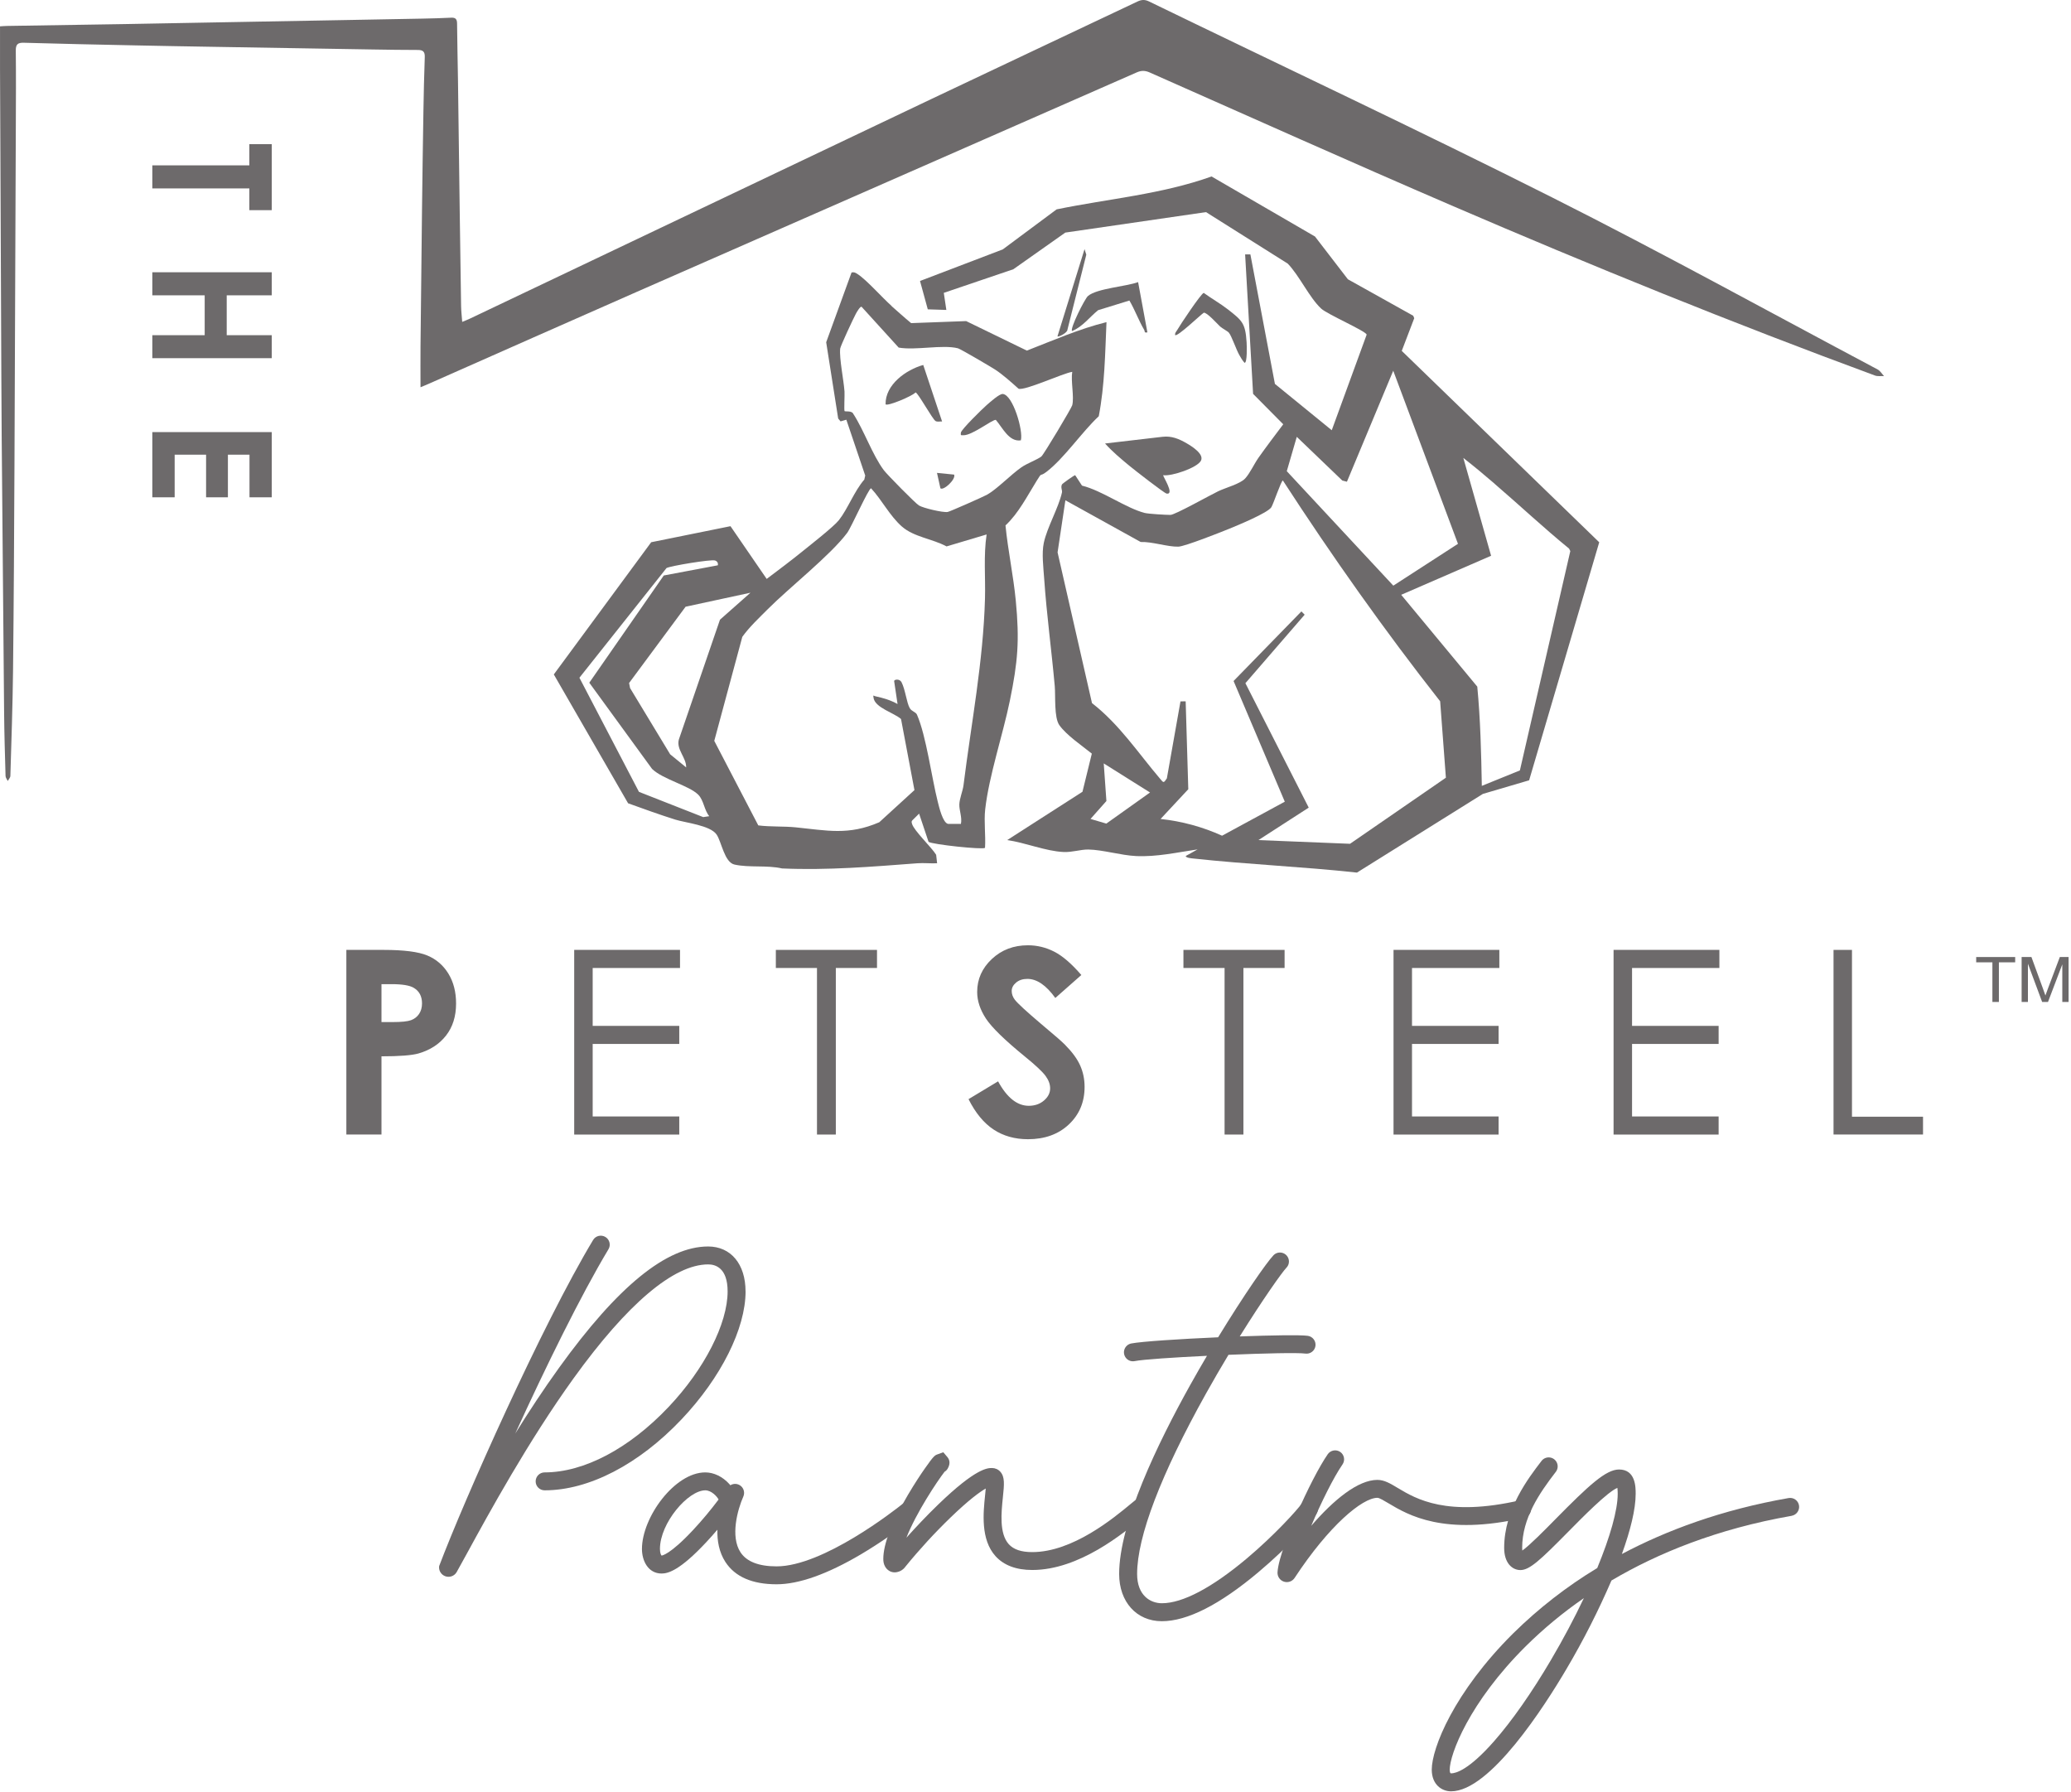<svg xmlns="http://www.w3.org/2000/svg" fill="none" viewBox="0 0 520 450" height="450" width="520">
<g clip-path="url(#clip0_771_47)">
<path fill="#6D6A6B" d="M223.845 76.834C225.475 78.264 227.095 79.744 228.775 81.124L242.585 80.614L257.835 88.024C264.405 85.464 271.025 82.554 277.825 80.874C277.475 88.774 277.385 96.724 275.885 104.504C271.675 108.424 267.205 115.054 262.765 118.454C260.885 119.894 261.785 118.304 260.295 120.714C257.925 124.534 255.735 128.864 252.465 131.914C253.085 138.194 254.435 144.464 255.045 150.744C256.015 160.804 255.575 166.094 253.565 175.904C251.805 184.494 248.315 194.764 247.365 203.234C247.025 206.304 247.525 209.744 247.325 212.864C246.815 213.374 234.075 212.024 233.145 211.354L230.775 204.274L229.035 205.994C228.805 206.284 228.915 206.544 229.005 206.854C229.475 208.534 233.925 212.754 235.055 214.604L235.295 216.734C233.665 216.814 231.985 216.614 230.355 216.734C219.025 217.594 207.785 218.534 196.365 218.034C192.585 217.164 188.175 217.884 184.435 217.064C181.885 216.504 181.195 211.404 179.935 209.534C178.355 207.194 172.135 206.584 169.525 205.764C165.565 204.514 161.615 203.084 157.705 201.674L139.055 169.324L163.505 136.134L183.415 132.104L192.505 145.344C195.485 143.094 198.515 140.834 201.415 138.484C203.465 136.824 209.305 132.264 210.625 130.604C212.875 127.754 214.515 123.264 217.015 120.404L217.245 119.394L212.505 105.374L211.055 105.794L210.455 105.074L207.445 85.924L213.815 68.404C214.475 68.264 214.815 68.474 215.335 68.814C217.625 70.294 221.535 74.764 223.885 76.824L223.845 76.834ZM269.225 101.734C269.755 99.704 268.835 95.644 269.225 93.354C266.805 93.734 257.355 98.144 255.745 97.594C254.055 96.084 251.755 94.004 249.825 92.764C248.735 92.054 241.145 87.604 240.525 87.444C236.625 86.454 229.875 88.024 225.645 87.264L216.335 77.024C215.985 76.834 215.085 78.424 214.885 78.794C214.325 79.814 211.005 86.924 210.955 87.534C210.715 90.064 211.845 95.414 212.045 98.304C212.105 99.174 211.895 103.054 212.065 103.224C212.225 103.374 213.885 103.074 214.225 103.864C216.935 108.014 219.055 114.244 221.935 118.074C222.785 119.194 229.805 126.334 230.735 126.904C231.825 127.564 236.755 128.734 237.945 128.534C238.495 128.444 246.925 124.714 247.835 124.204C250.315 122.814 253.755 119.214 256.445 117.334C257.865 116.334 260.465 115.394 261.465 114.614C262.055 114.154 269.035 102.464 269.225 101.744V101.734ZM226.485 132.224C223.395 129.504 221.485 125.594 218.715 122.594C218.085 122.594 213.775 132.354 212.715 133.784C208.525 139.394 198.175 147.524 192.765 152.954C190.585 155.144 188.145 157.424 186.385 159.884L179.345 186.004L190.395 207.224C193.425 207.614 196.825 207.414 199.795 207.714C207.615 208.494 213.025 209.794 220.775 206.434L229.605 198.364L226.235 180.514C224.455 178.954 219.755 177.694 219.345 175.254C219.185 174.294 219.305 174.704 219.785 174.804C221.855 175.264 223.485 175.724 225.365 176.754L224.505 170.974C224.565 170.544 225.895 170.384 226.355 171.264C227.325 173.144 227.625 176.384 228.425 177.784C228.905 178.624 229.935 178.724 230.245 179.434C232.575 184.794 233.925 195.244 235.455 201.274C235.785 202.584 236.715 206.594 238.045 206.844H241.275C241.605 205.174 240.835 203.504 240.875 201.964C240.915 200.504 241.735 198.604 241.915 197.194C243.885 181.484 246.885 166.024 247.315 150.324C247.465 144.944 246.925 139.524 247.725 134.184L237.665 137.184C234.105 135.254 229.485 134.844 226.485 132.214V132.224ZM180.235 141.924C180.355 141.334 180.085 140.894 179.515 140.714C178.525 140.394 168.445 142.054 167.355 142.614L145.485 170.154L160.435 198.804L176.565 205.144L178.085 204.914C176.815 203.414 176.705 200.884 175.315 199.514C172.985 197.204 166.425 195.664 163.725 193.044L147.965 171.404L166.665 144.484L180.235 141.924ZM188.405 148.814L172.145 152.324L157.955 171.484L158.205 172.754L168.265 189.374L172.285 192.664C172.345 190.194 169.775 188.184 170.445 185.684L180.775 155.584L188.415 148.824L188.405 148.814Z"></path>
<path fill="#6D6A6B" d="M231.815 91.634L236.545 105.814C236.025 105.774 235.385 105.974 234.915 105.714C234.145 105.294 230.485 98.574 229.885 98.524C229.055 99.454 222.885 102.044 222.355 101.514C222.255 96.544 227.535 92.814 231.805 91.634H231.815Z"></path>
<path fill="#6D6A6B" d="M256.325 110.554C253.355 111.004 251.745 107.404 250.045 105.424C249.245 105.234 244.175 109.294 241.925 109.274C241.245 109.274 241.185 109.374 241.265 108.604C241.415 107.784 246.675 102.624 247.715 101.724C248.545 101.004 250.935 98.834 251.785 98.914C254.345 99.144 256.965 108.144 256.325 110.544V110.554Z"></path>
<path fill="#6D6A6B" d="M239.565 119.154C240.085 120.324 236.885 123.264 236.125 122.594L235.265 118.724L239.565 119.154Z"></path>
<path fill="#6D6A6B" d="M105.584 97.214C105.584 93.584 105.554 90.294 105.584 87.004C105.704 75.464 105.824 63.914 105.964 52.374C106.064 44.244 106.174 36.114 106.314 27.984C106.394 23.434 106.484 18.894 106.654 14.344C106.704 12.984 106.224 12.544 104.914 12.544C101.164 12.544 97.404 12.484 93.654 12.424C80.064 12.204 66.484 11.974 52.894 11.744C46.584 11.634 40.274 11.534 33.964 11.394C24.644 11.194 15.324 11.014 6.004 10.734C4.424 10.684 3.944 11.154 3.964 12.734C4.034 18.994 4.004 25.254 3.974 31.514C3.864 59.844 3.764 88.174 3.634 116.504C3.554 133.794 3.464 151.084 3.274 168.384C3.174 177.194 2.864 186.004 2.604 194.804C2.594 195.234 2.174 195.654 1.954 196.084C1.764 195.664 1.404 195.254 1.394 194.834C1.244 189.604 1.084 184.374 1.034 179.144C0.814 155.994 0.624 132.854 0.424 109.704C0.384 104.474 0.354 99.234 0.334 94.004C0.244 74.264 0.164 54.524 0.084 34.784C0.054 28.864 0.024 22.954 0.004 17.034C-0.006 13.634 0.004 10.224 0.004 6.614C0.504 6.584 1.104 6.524 1.704 6.514C11.594 6.354 21.494 6.204 31.384 6.044C37.524 5.944 43.664 5.814 49.804 5.704C62.484 5.474 75.154 5.244 87.834 5.014C93.914 4.904 99.994 4.794 106.084 4.674C108.474 4.624 110.854 4.564 113.234 4.444C114.314 4.384 114.754 4.734 114.764 5.874C114.804 10.654 114.924 15.424 114.994 20.194C115.154 31.284 115.284 42.374 115.434 53.464C115.544 61.254 115.644 69.044 115.774 76.834C115.794 78.074 115.944 79.304 116.054 80.814C116.824 80.494 117.434 80.264 118.014 79.984C156.634 61.604 195.244 43.214 233.864 24.854C251.104 16.664 268.374 8.554 285.624 0.374C286.644 -0.106 287.464 -0.136 288.484 0.354C322.214 16.724 356.144 32.674 389.634 49.524C417.184 63.384 444.214 78.294 471.454 92.764C472.094 93.104 472.524 93.854 473.054 94.414C472.294 94.384 471.474 94.534 470.794 94.284C434.934 81.074 399.544 66.694 364.454 51.584C339.104 40.664 313.924 29.364 288.694 18.204C287.504 17.674 286.554 17.664 285.354 18.204C243.554 36.574 201.734 54.894 159.934 73.254C142.564 80.884 125.234 88.584 107.884 96.254C107.224 96.544 106.554 96.814 105.594 97.224L105.584 97.214Z"></path>
<path fill="#6D6A6B" d="M68.235 36.194V52.764H62.605V47.304H38.245V41.514H62.605V36.194H68.235Z"></path>
<path fill="#6D6A6B" d="M68.235 68.354V74.144H56.925V84.154H68.235V89.924H38.245V84.154H51.395V74.144H38.245V68.354H68.235Z"></path>
<path fill="#6D6A6B" d="M68.235 108.484V124.854H62.645V114.154H57.225V124.854H51.745V114.154H43.855V124.854H38.245V108.484H68.235Z"></path>
<path fill="#6D6A6B" d="M500.264 251.554V241.604H496.194V240.274H505.984V241.604H501.894V251.554H500.264Z"></path>
<path fill="#6D6A6B" d="M507.604 251.554V240.274H510.065L512.984 248.264C513.254 249.004 513.455 249.564 513.575 249.934C513.715 249.524 513.934 248.924 514.234 248.124L517.195 240.274H519.395V251.554H517.815V242.114L514.225 251.554H512.755L509.185 241.954V251.554H507.604Z"></path>
<path fill="#6D6A6B" d="M86.974 238.484H96.334C101.394 238.484 105.044 238.954 107.284 239.884C109.524 240.814 111.284 242.334 112.574 244.424C113.864 246.514 114.514 249.024 114.514 251.944C114.514 255.184 113.664 257.864 111.974 260.014C110.284 262.164 107.984 263.644 105.084 264.484C103.384 264.964 100.284 265.204 95.784 265.204V284.834H86.964V238.484H86.974ZM95.794 256.604H98.594C100.804 256.604 102.334 256.444 103.194 256.134C104.054 255.814 104.734 255.294 105.224 254.564C105.714 253.834 105.964 252.954 105.964 251.924C105.964 250.134 105.274 248.824 103.884 248.004C102.874 247.394 101.004 247.084 98.274 247.084H95.784V256.604H95.794Z"></path>
<path fill="#6D6A6B" d="M144.184 238.484H170.744V243.024H148.814V257.554H170.554V262.094H148.814V280.304H170.554V284.844H144.174V238.494L144.184 238.484Z"></path>
<path fill="#6D6A6B" d="M194.804 243.024V238.484H220.204V243.024H209.864V284.844H205.134V243.024H194.804Z"></path>
<path fill="#6D6A6B" d="M271.515 244.784L264.975 250.554C262.685 247.364 260.345 245.764 257.965 245.764C256.805 245.764 255.865 246.074 255.125 246.694C254.385 247.314 254.025 248.014 254.025 248.794C254.025 249.574 254.285 250.304 254.815 251.004C255.535 251.924 257.685 253.914 261.285 256.964C264.655 259.784 266.695 261.554 267.405 262.294C269.195 264.104 270.465 265.824 271.205 267.474C271.945 269.124 272.325 270.924 272.325 272.874C272.325 276.674 271.015 279.814 268.385 282.294C265.755 284.774 262.325 286.014 258.105 286.014C254.805 286.014 251.925 285.204 249.475 283.584C247.025 281.964 244.925 279.424 243.185 275.954L250.605 271.484C252.835 275.584 255.405 277.624 258.305 277.624C259.815 277.624 261.095 277.184 262.125 276.304C263.155 275.424 263.675 274.404 263.675 273.244C263.675 272.194 263.285 271.144 262.505 270.094C261.725 269.044 260.015 267.434 257.355 265.274C252.305 261.154 249.045 257.984 247.565 255.744C246.095 253.504 245.355 251.274 245.355 249.044C245.355 245.834 246.585 243.074 249.035 240.774C251.485 238.474 254.505 237.324 258.105 237.324C260.415 237.324 262.625 237.864 264.715 238.934C266.805 240.004 269.075 241.964 271.515 244.794V244.784Z"></path>
<path fill="#6D6A6B" d="M297.144 243.024V238.484H322.544V243.024H312.204V284.844H307.474V243.024H297.134H297.144Z"></path>
<path fill="#6D6A6B" d="M349.905 238.484H376.465V243.024H354.535V257.554H376.275V262.094H354.535V280.304H376.275V284.844H349.895V238.494L349.905 238.484Z"></path>
<path fill="#6D6A6B" d="M405.155 238.484H431.715V243.024H409.785V257.554H431.525V262.094H409.785V280.304H431.525V284.844H405.145V238.494L405.155 238.484Z"></path>
<path fill="#6D6A6B" d="M460.375 238.484H465.005V280.364H482.845V284.834H460.375V238.484Z"></path>
<path fill="#6D6A6B" d="M187.205 324.204C187.205 333.564 181.045 345.874 171.125 356.344C160.395 367.664 147.865 374.164 136.745 374.164C135.505 374.164 134.495 373.154 134.495 371.914C134.495 370.674 135.505 369.664 136.745 369.664C146.635 369.664 157.975 363.684 167.855 353.254C176.875 343.734 182.695 332.334 182.695 324.214C182.695 318.324 179.635 317.444 177.815 317.444C169.185 317.444 157.505 327.334 144.025 346.034C132.595 361.894 122.655 380.104 117.315 389.884C116.205 391.914 115.325 393.524 114.655 394.704C114.085 395.684 112.905 396.114 111.835 395.744C110.765 395.374 110.105 394.304 110.265 393.184C116.565 376.524 136.015 332.784 148.915 311.324C149.555 310.254 150.935 309.914 152.005 310.554C153.075 311.194 153.415 312.584 152.775 313.644C145.855 325.164 137.015 343.184 129.375 359.904C132.785 354.414 136.485 348.784 140.365 343.404C155.135 322.904 167.385 312.944 177.805 312.944C183.505 312.944 187.195 317.364 187.195 324.214L187.205 324.204Z"></path>
<path fill="#6D6A6B" d="M230.345 379.524C230.275 380.114 229.975 380.664 229.515 381.034C225.285 384.384 220.825 387.464 216.185 390.224C207.715 395.224 200.585 397.754 194.985 397.754C188.885 397.754 184.565 395.874 182.145 392.164C180.535 389.684 180.055 386.804 180.125 384.054C179.235 385.104 178.285 386.164 177.335 387.184C170.755 394.234 167.785 395.054 166.125 395.054C162.735 395.054 161.185 391.854 161.185 388.884C161.185 380.944 169.405 369.664 177.085 369.664C179.235 369.664 181.425 370.724 183.105 372.564C183.185 372.654 183.285 372.764 183.385 372.894C184.225 372.364 185.305 372.454 186.055 373.104C186.805 373.754 187.035 374.814 186.645 375.714C185.165 379.054 183.345 385.774 185.925 389.714C187.455 392.064 190.505 393.254 194.985 393.254C206.695 393.254 224.685 379.134 226.695 377.524C227.165 377.154 227.755 376.974 228.355 377.044C228.955 377.114 229.495 377.414 229.865 377.874C230.235 378.344 230.415 378.934 230.345 379.534V379.524ZM180.425 376.474C180.025 375.684 178.605 374.164 177.095 374.164C172.765 374.164 165.705 382.374 165.705 388.874C165.705 390.044 166.035 390.494 166.115 390.544C166.155 390.544 168.155 390.424 174.085 384.064C176.335 381.644 178.445 379.114 180.425 376.474Z"></path>
<path fill="#6D6A6B" d="M288.245 379.854C287.885 380.134 287.425 380.514 286.885 380.964C282.125 384.914 270.975 394.164 259.195 394.164C255.145 394.164 252.045 392.994 249.955 390.684C246.185 386.504 246.885 379.804 247.345 375.374C247.395 374.854 247.455 374.264 247.505 373.714C246.015 374.564 243.295 376.524 238.655 381.004C234.655 384.874 230.885 388.974 227.365 393.294C226.745 394.184 225.745 394.724 224.665 394.764C224.365 394.764 224.065 394.714 223.785 394.624C223.315 394.464 221.785 393.754 221.785 391.394C221.785 387.684 223.865 382.274 227.965 375.314C229.725 372.324 231.365 369.894 232.195 368.714C234.455 365.474 234.755 365.364 235.365 365.144L236.845 364.604L237.875 365.814C238.345 366.374 238.745 367.334 237.955 368.704C237.765 369.034 237.495 369.314 237.165 369.504C235.285 371.934 230.045 379.804 227.585 386.064C229.895 383.474 232.735 380.464 235.585 377.714C245.055 368.564 247.965 368.564 249.065 368.564C249.865 368.564 250.635 368.894 251.165 369.494C252.335 370.794 252.145 372.694 251.815 375.854C251.415 379.714 250.865 384.994 253.285 387.684C254.495 389.024 256.425 389.674 259.175 389.674C269.325 389.674 279.605 381.154 283.985 377.514C284.575 377.024 285.065 376.624 285.445 376.324C285.915 375.954 286.515 375.784 287.105 375.854C287.695 375.924 288.245 376.234 288.605 376.704C289.375 377.684 289.205 379.094 288.225 379.864L288.245 379.854Z"></path>
<path fill="#6D6A6B" d="M330.494 380.134C329.334 381.804 323.514 388.384 315.944 394.734C306.234 402.894 298.094 407.024 291.724 407.024C285.354 407.024 281.004 402.154 281.004 395.164C281.004 382.364 290.734 362.264 298.884 347.654C300.264 345.184 301.664 342.744 303.054 340.394C294.724 340.794 287.014 341.304 284.904 341.724C284.114 341.884 283.294 341.604 282.764 340.994C282.234 340.384 282.064 339.534 282.334 338.774C282.604 338.014 283.254 337.444 284.054 337.294C286.704 336.784 296.254 336.164 305.854 335.744C312.304 325.174 318.024 316.964 319.734 315.174C320.284 314.584 321.114 314.334 321.904 314.524C322.694 314.714 323.314 315.304 323.544 316.084C323.774 316.864 323.564 317.704 322.994 318.284C321.904 319.424 317.144 326.114 311.284 335.524C319.334 335.234 326.474 335.114 328.364 335.374C329.594 335.544 330.464 336.684 330.294 337.914C330.124 339.144 328.984 340.004 327.754 339.834C325.884 339.574 317.424 339.764 308.454 340.144C306.614 343.204 304.714 346.454 302.824 349.844C291.504 370.124 285.514 385.794 285.514 395.164C285.514 400.584 288.864 402.514 291.734 402.514C296.934 402.514 304.304 398.624 313.054 391.274C320.084 385.364 325.804 378.984 326.794 377.554C327.134 377.064 327.654 376.724 328.244 376.614C328.834 376.504 329.434 376.634 329.934 376.984C330.964 377.684 331.214 379.094 330.514 380.114L330.494 380.134Z"></path>
<path fill="#6D6A6B" d="M382.705 381.044C362.495 385.704 353.495 380.324 348.655 377.434C347.565 376.784 346.335 376.044 345.855 376.044C342.085 376.044 333.725 382.964 325.035 396.194C324.445 397.054 323.365 397.414 322.375 397.094C321.385 396.774 320.735 395.834 320.765 394.794C320.925 391.264 324.155 383.464 325.535 380.274C328.265 373.964 331.275 368.154 333.375 365.104C334.085 364.084 335.485 363.824 336.515 364.524C337.535 365.234 337.795 366.634 337.085 367.664C334.845 370.904 331.715 377.224 329.235 383.074C334.855 376.564 340.955 371.544 345.845 371.544C347.565 371.544 349.065 372.434 350.955 373.574C355.545 376.314 363.245 380.914 381.685 376.664C382.265 376.524 382.885 376.634 383.385 376.944C383.895 377.264 384.255 377.764 384.385 378.354C384.665 379.564 383.905 380.774 382.695 381.054L382.705 381.044Z"></path>
<path fill="#6D6A6B" d="M449.875 380.564C431.035 383.854 416.145 390.004 404.615 396.804C401.315 404.444 397.545 411.874 393.305 419.044C387.865 428.274 374.165 449.734 364.345 449.734C362.005 449.734 359.495 448.034 359.495 444.294C359.495 438.914 365.045 424.874 379.935 410.084C386.305 403.804 393.385 398.294 401.045 393.674C404.285 385.824 406.185 379.144 406.185 375.044C406.185 374.544 406.165 374.054 406.105 373.554C403.685 374.494 397.295 380.984 393.765 384.564C386.735 391.694 384.065 394.184 381.755 394.184C379.725 394.184 377.675 392.464 377.675 388.614C377.675 378.994 383.765 371.074 387.035 366.814C387.515 366.154 388.325 365.814 389.135 365.914C389.945 366.014 390.635 366.544 390.945 367.304C391.255 368.064 391.125 368.924 390.615 369.564C386.535 374.864 382.195 381.154 382.195 388.614C382.195 388.834 382.205 389.064 382.235 389.284C384.065 387.984 387.765 384.244 390.565 381.394C398.915 372.924 403.215 368.934 406.525 368.934C410.695 368.934 410.695 373.374 410.695 375.044C410.695 378.944 409.365 384.254 407.235 390.154C418.395 384.234 432.225 379.054 449.095 376.104C449.685 376.004 450.295 376.134 450.785 376.484C451.275 376.824 451.605 377.354 451.705 377.944C451.915 379.164 451.095 380.334 449.875 380.554V380.564ZM389.425 416.754C392.515 411.524 395.305 406.244 397.685 401.234C392.485 404.814 387.605 408.854 383.115 413.294C368.815 427.494 364.005 440.524 364.005 444.294C364.005 445.224 364.255 445.224 364.355 445.224C365.465 445.224 368.745 444.444 375.145 437.154C379.625 432.054 384.575 424.994 389.435 416.744L389.425 416.754Z"></path>
<path fill="#6D6A6B" d="M330.134 59.324L338.434 70.114L354.844 79.274L355.094 79.894L351.964 88.094L401.544 136.144L383.944 195.904L372.324 199.324L340.714 219.074C327.044 217.584 313.244 217.024 299.574 215.534C299.194 215.494 297.754 215.384 297.714 214.914L300.694 213.254C295.634 213.994 290.404 215.174 285.244 214.924C281.434 214.744 276.884 213.344 273.274 213.284C271.314 213.254 269.234 214.014 267.004 213.904C262.584 213.704 257.354 211.534 252.894 210.914L271.794 198.784L274.144 189.204C271.714 187.244 267.764 184.574 265.984 182.054C264.634 180.144 265.054 174.774 264.834 172.254C264.034 163.304 262.804 154.324 262.184 145.354C261.994 142.584 261.524 138.914 262.084 136.294C262.924 132.354 265.774 127.544 266.644 123.654C266.774 123.054 266.264 122.424 266.644 121.624C266.744 121.424 269.764 119.254 269.964 119.304L271.674 121.924C276.704 123.154 282.684 127.554 287.394 128.774C288.354 129.024 292.704 129.274 293.884 129.274C295.004 129.274 303.944 124.254 305.874 123.334C307.804 122.414 311.354 121.504 312.634 120.134C313.834 118.844 314.914 116.444 316.014 114.884C318.024 112.054 320.114 109.294 322.204 106.524L314.634 98.884L312.634 63.864H313.954L320.114 96.384L334.384 108.014L343.154 84.004C342.884 83.084 333.274 78.914 331.724 77.474C328.764 74.724 326.264 69.214 323.334 66.184L302.814 53.254L267.484 58.394L254.444 67.594L236.974 73.524L237.614 77.814L232.954 77.664L231.004 70.544L251.784 62.614L265.304 52.564C278.294 49.894 291.664 48.794 304.204 44.304L330.114 59.344L330.134 59.324ZM366.074 136.524L349.824 93.074L338.194 120.944L337.034 120.644L325.604 109.674L323.094 118.294L349.844 147.034L366.074 136.534V136.524ZM375.254 121.424C372.704 119.224 370.084 117.054 367.424 114.974L374.394 139.534L351.824 149.334L370.924 172.384C371.714 180.654 371.914 188.994 372.064 197.304L381.624 193.424L394.284 138.354L393.964 137.724C387.554 132.494 381.504 126.804 375.234 121.424H375.254ZM363.044 195.254L361.604 176.074C347.584 158.224 334.474 139.674 322.114 120.634C321.704 120.624 319.734 126.534 319.214 127.354C318.304 128.784 310.694 131.914 308.664 132.744C306.634 133.574 297.504 137.194 295.874 137.244C293.184 137.324 289.294 135.964 286.414 136.074L267.504 125.604L265.544 138.684L274.184 176.524C281.124 181.924 285.774 189.054 291.324 195.564C292.144 196.534 292.164 196.674 292.984 195.414L296.404 176.094L297.704 176.074L298.364 198.144L291.404 205.614C296.724 206.174 301.974 207.604 306.844 209.814L322.594 201.274L309.734 170.974L326.764 153.504L327.584 154.324L312.704 171.524L328.604 202.764L315.974 210.914L338.974 211.844L363.044 195.254ZM288.754 198.964L277.134 191.664L277.804 201.104L273.814 205.604L277.784 206.774L288.754 198.964Z"></path>
<path fill="#6D6A6B" d="M292.074 119.304C291.874 119.474 295.054 124.234 292.934 123.924C292.314 123.834 284.734 117.894 283.614 116.974C281.484 115.224 279.294 113.384 277.464 111.344L291.884 109.664C294.164 109.394 296.014 110.174 297.934 111.284C299.214 112.024 302.384 113.984 301.544 115.654C300.654 117.434 294.174 119.624 292.074 119.304Z"></path>
<path fill="#6D6A6B" d="M308.575 83.544C308.255 83.144 306.905 82.474 306.345 81.964C305.635 81.304 303.035 78.374 302.245 78.514C301.435 79.044 295.585 84.654 295.065 84.124C294.955 83.564 295.355 83.254 295.595 82.834C296.255 81.654 301.595 73.634 302.245 73.534C304.205 74.964 306.405 76.194 308.315 77.684C311.895 80.484 312.705 81.134 313.005 85.944C313.055 86.684 313.205 91.124 312.495 91.094C311.955 90.514 311.555 89.804 311.165 89.114C310.395 87.764 309.255 84.404 308.585 83.564L308.575 83.544Z"></path>
<path fill="#6D6A6B" d="M285.765 70.834L288.095 83.444C287.215 83.624 287.525 83.224 287.275 82.794C285.895 80.444 284.965 77.794 283.575 75.454L275.725 77.874C273.585 79.594 271.815 82.054 269.175 83.114C268.615 82.474 272.355 75.034 273.165 74.324C275.395 72.394 282.835 71.934 285.765 70.824V70.834Z"></path>
<path fill="#6D6A6B" d="M265.515 84.444L272.315 62.544L272.755 63.944L268.015 82.794C268.045 83.524 265.755 84.694 265.525 84.444H265.515Z"></path>
</g>
<defs>
<clipPath id="clip0_771_47">
<rect fill="white" height="449.734" width="519.394"></rect>
</clipPath>
</defs>
</svg>
